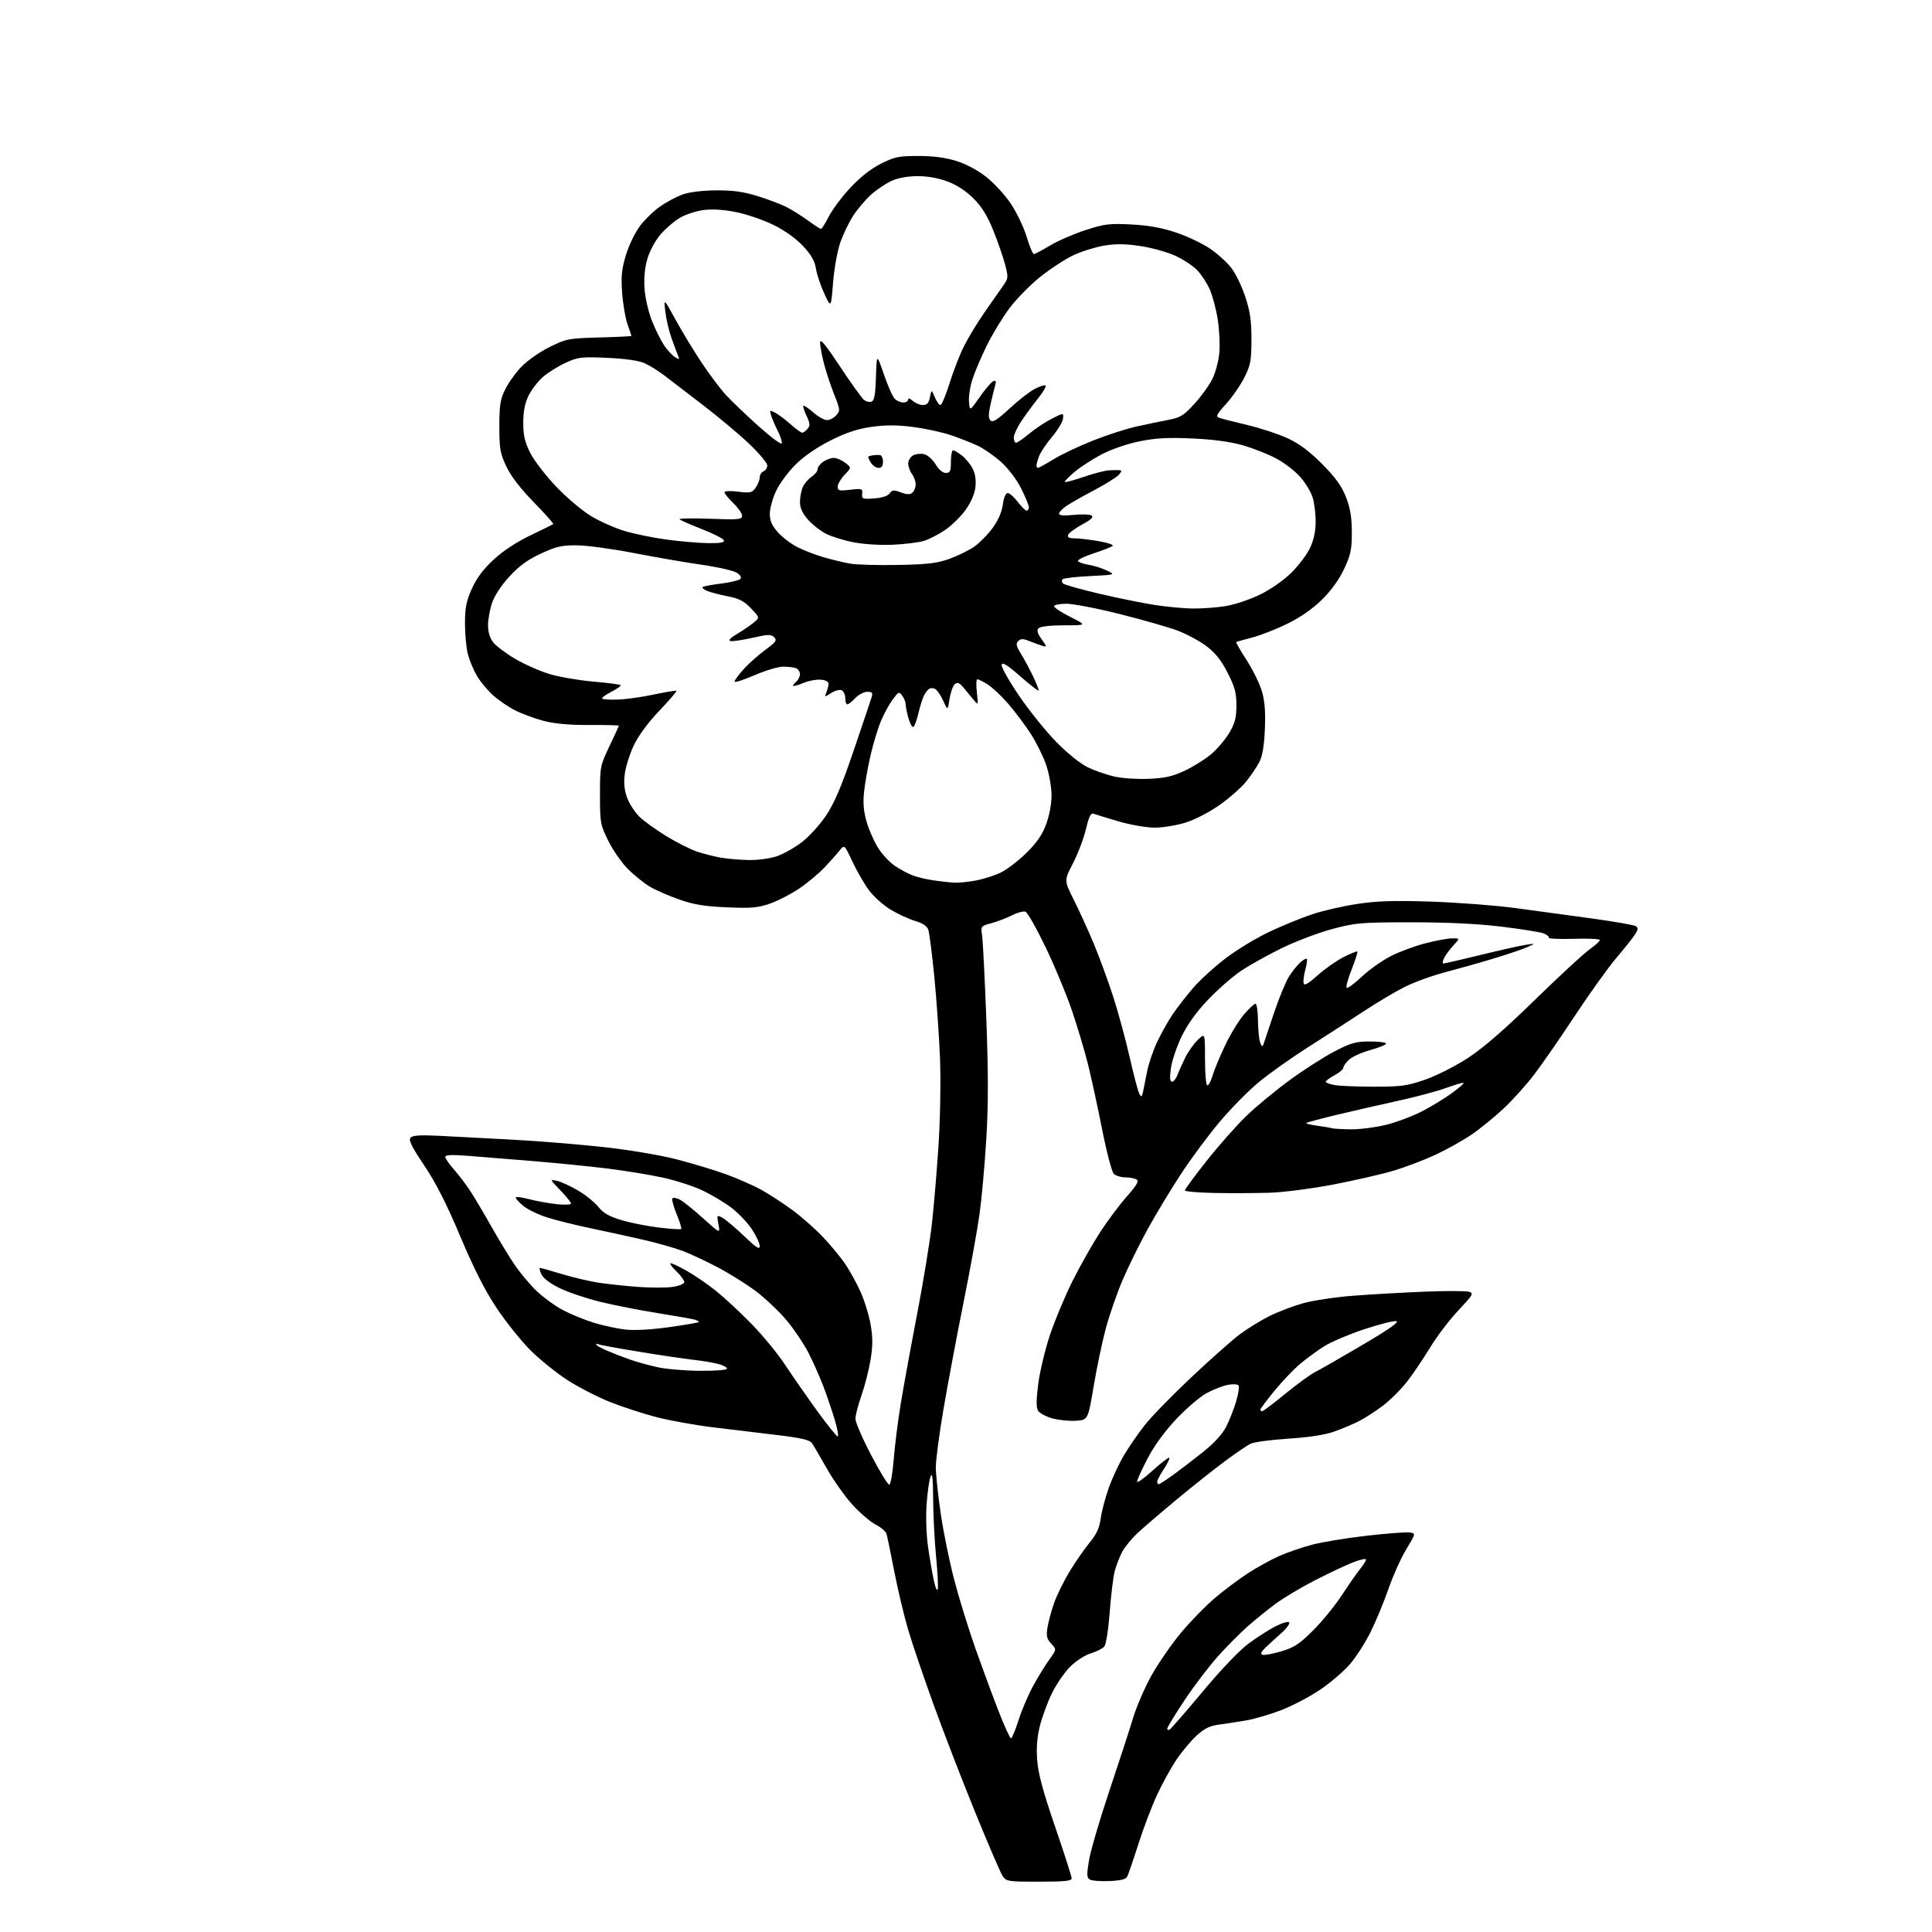<?xml version="1.0" encoding="UTF-8" standalone="no"?>
<svg 
  version="1.1" 
  xmlns="http://www.w3.org/2000/svg" 
  xmlns:xlink="http://www.w3.org/1999/xlink" 
  xmlns:svg="http://www.w3.org/2000/svg"
  xmlns:rdf="http://www.w3.org/1999/02/22-rdf-syntax-ns#"
  xmlns:cc="http://creativecommons.org/ns#"
  xmlns:dc="http://purl.org/dc/elements/1.1/"
  viewBox="0 0 768 768"
  width="768"
  height="768"
>
<style>svg {background-color: white; }</style>"
<path stroke="none" fill="black" fill-rule="evenodd" d="M413.02,748.00C400.52,748.00 399.99,747.91 398.51,745.66C397.67,744.37 392.78,733.01 387.65,720.41C382.52,707.81 375.11,688.65 371.20,677.84C367.28,667.03 362.72,653.63 361.07,648.07C359.42,642.50 356.91,632.00 355.50,624.72C354.09,617.45 352.70,610.70 352.40,609.73C352.10,608.76 350.14,607.09 348.05,606.02C345.96,604.96 341.78,601.36 338.76,598.03C335.75,594.70 331.17,588.20 328.58,583.60C326.00,578.99 323.34,574.48 322.68,573.58C321.80,572.38 318.17,571.55 308.99,570.46C302.12,569.65 290.65,568.27 283.50,567.39C276.35,566.52 266.23,564.70 261.00,563.35C255.78,561.99 247.45,559.28 242.50,557.32C237.55,555.35 229.89,551.40 225.47,548.54C221.06,545.68 214.45,540.33 210.78,536.66C207.11,532.99 201.09,525.47 197.41,519.94C192.72,512.90 188.40,504.38 182.96,491.47C177.49,478.49 173.27,470.18 168.65,463.31C163.72,455.97 162.37,453.26 163.18,452.28C164.00,451.29 166.93,451.11 175.38,451.54C181.50,451.85 194.60,452.54 204.50,453.08C214.40,453.62 230.38,454.93 240.01,455.99C250.06,457.09 262.41,459.17 269.01,460.87C275.33,462.50 284.27,465.21 288.88,466.90C293.49,468.58 299.79,471.37 302.88,473.10C305.97,474.83 311.44,478.41 315.04,481.06C318.63,483.71 324.06,488.49 327.09,491.69C330.12,494.88 334.09,499.67 335.89,502.31C337.70,504.96 340.47,509.96 342.04,513.42C343.61,516.89 345.42,522.75 346.07,526.46C346.97,531.62 346.97,534.91 346.07,540.48C345.42,544.47 343.80,550.84 342.47,554.62C341.13,558.41 340.05,562.62 340.05,564.00C340.05,565.38 342.86,571.86 346.28,578.40C349.70,584.95 352.95,590.25 353.50,590.18C354.05,590.10 354.84,585.65 355.25,580.27C355.67,574.90 356.93,564.88 358.06,558.00C359.19,551.12 362.11,535.15 364.55,522.50C366.98,509.85 369.64,493.65 370.44,486.50C371.24,479.35 372.44,465.18 373.09,455.00C373.76,444.63 374.01,429.60 373.67,420.81C373.33,412.18 372.32,397.56 371.41,388.31C370.50,379.07 369.41,370.57 368.97,369.44C368.48,368.14 366.57,366.90 363.85,366.11C361.46,365.41 357.10,363.42 354.16,361.67C351.23,359.93 347.29,356.42 345.42,353.87C343.54,351.33 340.58,346.20 338.84,342.47C335.67,335.69 335.67,335.69 333.75,338.10C332.70,339.42 330.01,342.44 327.77,344.82C325.52,347.19 321.04,350.94 317.80,353.14C314.55,355.34 309.34,358.05 306.20,359.15C301.34,360.87 298.80,361.09 289.00,360.68C280.12,360.30 275.81,359.60 270.11,357.60C266.04,356.18 260.79,353.90 258.44,352.52C256.10,351.15 252.13,347.98 249.64,345.48C247.14,342.98 243.61,337.92 241.80,334.24C238.65,327.84 238.50,327.04 238.50,316.02C238.50,304.77 238.59,304.32 242.25,296.65C244.31,292.33 246.00,288.65 246.00,288.47C246.00,288.29 240.71,288.17 234.25,288.19C226.27,288.23 220.44,287.70 216.07,286.55C212.54,285.62 207.46,283.75 204.79,282.39C202.11,281.04 198.12,278.30 195.91,276.30C193.70,274.30 190.83,270.83 189.53,268.58C188.23,266.34 186.64,262.52 186.00,260.10C185.36,257.68 184.84,252.19 184.84,247.90C184.84,241.56 185.35,238.97 187.57,234.02C189.46,229.81 192.12,226.25 196.21,222.47C199.92,219.03 205.33,215.46 210.80,212.84C215.59,210.55 219.69,208.53 219.92,208.33C220.15,208.14 216.67,204.22 212.17,199.62C206.77,194.08 203.07,189.26 201.25,185.37C198.82,180.19 198.50,178.32 198.50,169.50C198.50,161.04 198.86,158.77 200.84,154.75C202.13,152.14 205.08,148.04 207.40,145.66C209.72,143.27 214.73,139.78 218.54,137.91C225.13,134.66 226.05,134.48 238.23,134.15C245.25,133.96 251.00,133.68 251.00,133.53C251.00,133.37 250.30,131.28 249.44,128.88C248.59,126.47 247.63,120.85 247.31,116.39C246.83,109.80 247.12,106.96 248.84,101.31C250.02,97.42 252.51,92.30 254.49,89.71C256.44,87.16 260.05,83.69 262.51,81.99C264.97,80.30 268.90,78.21 271.24,77.34C273.85,76.38 278.99,75.74 284.50,75.68C291.26,75.62 295.37,76.17 300.99,77.90C305.11,79.17 310.28,81.11 312.49,82.23C314.69,83.34 318.59,85.77 321.13,87.63C323.68,89.48 326.04,91.00 326.37,91.00C326.70,91.00 328.10,88.77 329.48,86.04C330.86,83.31 334.73,78.16 338.07,74.58C342.00,70.38 346.31,67.00 350.24,65.04C355.62,62.35 357.32,62.00 365.05,62.00C370.95,62.00 375.86,62.64 380.14,63.98C384.04,65.19 388.66,67.66 392.10,70.37C395.17,72.80 399.57,77.59 401.86,81.02C404.15,84.45 406.96,90.35 408.11,94.13C409.26,97.91 410.55,101.00 410.98,101.00C411.41,101.00 414.28,99.48 417.37,97.62C420.45,95.76 426.79,93.00 431.45,91.49C439.05,89.02 440.95,88.78 449.71,89.23C456.62,89.59 461.85,90.53 467.50,92.43C471.90,93.91 477.96,96.78 480.97,98.81C483.97,100.84 487.83,104.35 489.54,106.60C491.25,108.86 493.74,114.03 495.07,118.10C496.95,123.85 497.49,127.61 497.47,135.00C497.45,143.39 497.12,145.15 494.65,150.07C493.11,153.13 489.85,157.85 487.39,160.56C483.56,164.79 483.19,165.58 484.72,166.11C485.70,166.45 490.77,167.74 496.00,168.99C501.23,170.24 508.43,172.62 512.00,174.29C516.55,176.41 520.63,179.47 525.62,184.51C530.92,189.86 533.33,193.21 535.05,197.60C536.76,201.99 537.35,205.56 537.37,211.54C537.38,218.45 536.95,220.50 534.31,226.15C532.33,230.39 529.19,234.74 525.49,238.38C521.74,242.07 516.95,245.40 511.63,248.00C507.16,250.19 500.84,252.65 497.60,253.47C494.35,254.30 491.57,255.10 491.41,255.25C491.26,255.41 493.14,258.67 495.60,262.49C498.06,266.31 500.78,271.88 501.65,274.86C502.77,278.72 503.10,283.03 502.80,289.89C502.52,296.56 501.83,300.57 500.57,303.00C499.57,304.93 497.18,308.43 495.27,310.80C493.35,313.16 488.60,317.33 484.71,320.06C480.68,322.90 474.89,325.88 471.22,327.01C467.68,328.11 462.19,329.00 459.01,329.00C455.83,329.00 449.46,327.91 444.86,326.57C440.26,325.23 435.78,323.86 434.91,323.52C433.62,323.03 432.98,324.24 431.65,329.70C430.74,333.44 428.42,339.54 426.49,343.25C422.97,349.99 422.97,349.99 426.92,357.84C429.09,362.16 432.67,370.03 434.88,375.33C437.08,380.63 440.52,390.01 442.51,396.17C444.50,402.34 447.45,413.18 449.06,420.27C450.67,427.35 452.40,433.90 452.91,434.81C453.71,436.23 453.92,436.11 454.38,433.99C454.68,432.62 455.40,429.00 455.99,425.94C456.58,422.87 458.39,417.58 460.00,414.16C461.62,410.74 464.38,405.82 466.14,403.22C467.90,400.63 471.56,395.91 474.27,392.75C476.98,389.59 482.87,384.23 487.35,380.83C491.83,377.44 499.66,372.71 504.75,370.33C509.83,367.94 517.37,364.85 521.50,363.47C525.64,362.08 533.63,360.23 539.26,359.37C547.21,358.14 553.75,357.93 568.50,358.39C578.95,358.73 594.02,359.87 602.00,360.92C609.98,361.98 623.79,363.86 632.70,365.09C641.61,366.32 649.49,367.69 650.20,368.14C651.25,368.79 651.21,369.41 650.00,371.37C649.17,372.70 645.87,376.87 642.65,380.64C639.43,384.41 632.04,394.70 626.23,403.50C620.42,412.30 613.11,422.88 609.98,427.00C606.85,431.12 601.31,437.29 597.66,440.70C594.01,444.12 588.26,448.79 584.88,451.08C581.50,453.38 575.08,456.96 570.62,459.04C566.15,461.12 558.67,463.96 554.00,465.36C549.33,466.75 538.52,469.23 530.00,470.87C521.26,472.54 510.14,473.97 504.50,474.14C499.00,474.31 489.21,474.35 482.75,474.23C476.29,474.10 471.00,473.64 471.00,473.20C471.00,472.77 474.90,467.48 479.66,461.45C484.42,455.43 491.51,447.41 495.41,443.64C499.31,439.87 507.12,433.41 512.77,429.29C518.41,425.17 526.42,420.05 530.57,417.90C537.05,414.55 539.02,414.00 544.55,414.00C548.10,414.00 551.00,414.38 551.00,414.84C551.00,415.30 548.19,416.45 544.75,417.40C541.31,418.36 537.49,420.09 536.25,421.24C535.01,422.40 534.00,423.84 534.00,424.45C534.00,425.05 532.42,426.39 530.50,427.43C528.58,428.47 527.00,429.64 527.00,430.03C527.00,430.42 528.69,431.02 530.75,431.36C532.81,431.70 539.90,431.98 546.50,431.98C557.07,431.97 559.46,431.64 566.58,429.16C571.03,427.61 578.64,423.75 583.52,420.57C589.55,416.64 598.00,409.32 609.96,397.65C619.63,388.22 629.43,379.15 631.75,377.50C634.06,375.85 635.96,374.13 635.98,373.69C635.99,373.24 631.32,373.01 625.59,373.19C619.87,373.36 615.40,373.16 615.65,372.75C615.91,372.33 614.99,371.57 613.60,371.04C612.22,370.51 604.66,369.30 596.79,368.35C587.29,367.20 575.30,366.62 561.00,366.63C540.86,366.64 538.87,366.81 529.52,369.32C524.04,370.79 515.04,374.21 509.52,376.90C504.01,379.60 496.75,383.65 493.38,385.90C490.02,388.15 484.09,393.33 480.21,397.42C475.45,402.43 472.00,407.24 469.63,412.18C467.70,416.20 465.81,421.86 465.43,424.75C464.95,428.45 465.08,430.00 465.90,430.00C466.53,430.00 467.52,428.76 468.09,427.25C468.66,425.74 470.07,422.60 471.22,420.28C472.38,417.96 474.60,414.84 476.16,413.35C479.00,410.63 479.00,410.63 479.00,420.75C479.00,426.32 479.38,431.12 479.85,431.41C480.32,431.70 481.27,430.04 481.96,427.72C482.64,425.40 484.93,419.90 487.03,415.50C489.13,411.10 492.49,405.59 494.50,403.25C496.51,400.91 498.57,399.00 499.08,399.00C499.59,399.00 500.03,402.04 500.07,405.75C500.11,409.46 500.51,413.40 500.96,414.50C501.61,416.08 501.89,416.19 502.29,415.00C502.57,414.18 504.43,408.63 506.43,402.69C508.42,396.74 511.11,390.21 512.40,388.19C513.69,386.16 515.70,383.64 516.88,382.59C518.05,381.54 519.22,380.89 519.48,381.15C519.74,381.40 519.48,383.30 518.91,385.36C518.34,387.42 518.02,389.85 518.19,390.75C518.43,391.99 519.76,391.27 523.79,387.69C526.69,385.11 531.35,381.84 534.13,380.43C536.92,379.02 539.37,378.04 539.58,378.25C539.79,378.46 538.77,381.64 537.32,385.32C535.86,388.99 534.96,392.29 535.32,392.65C535.68,393.02 538.39,391.03 541.33,388.25C544.27,385.47 549.50,381.77 552.95,380.03C556.39,378.29 562.61,375.99 566.77,374.93C570.92,373.87 575.68,373.00 577.35,373.00C580.37,373.00 580.37,373.00 577.81,375.75C576.40,377.26 574.72,379.51 574.09,380.75C573.45,381.99 573.32,383.00 573.81,383.00C574.29,383.00 580.94,381.47 588.59,379.60C596.24,377.72 604.30,375.92 606.50,375.59C610.50,374.98 610.50,374.98 607.20,376.46C605.39,377.28 599.54,379.27 594.20,380.89C588.87,382.52 580.13,384.99 574.80,386.39C569.46,387.78 562.04,390.47 558.30,392.36C554.56,394.25 547.23,398.61 542.00,402.06C536.77,405.50 526.91,411.87 520.07,416.22C513.24,420.56 504.31,426.90 500.23,430.31C496.14,433.71 489.20,440.77 484.80,446.00C480.40,451.23 473.54,460.45 469.57,466.50C465.59,472.55 459.61,482.45 456.27,488.50C452.94,494.55 448.40,503.77 446.18,509.00C443.97,514.23 441.00,522.77 439.59,528.00C438.18,533.23 436.01,543.58 434.76,551.00C432.49,564.50 432.49,564.50 427.49,564.78C424.75,564.93 420.52,564.47 418.10,563.76C415.68,563.05 413.22,561.71 412.64,560.79C411.89,559.61 411.91,556.49 412.71,550.18C413.33,545.26 415.45,536.43 417.41,530.55C419.38,524.67 423.47,514.94 426.49,508.92C429.52,502.91 434.41,494.28 437.36,489.74C440.31,485.21 445.07,478.85 447.94,475.61C451.86,471.17 452.82,469.50 451.83,468.87C451.10,468.41 449.07,468.02 447.32,468.02C445.57,468.01 443.51,467.37 442.73,466.59C441.96,465.81 439.87,457.83 438.09,448.84C436.31,439.85 433.77,428.16 432.44,422.86C431.11,417.56 428.26,408.03 426.10,401.68C423.95,395.33 419.25,384.03 415.66,376.56C412.07,369.10 408.47,362.73 407.66,362.42C406.85,362.11 404.46,362.74 402.34,363.83C400.22,364.91 396.54,366.32 394.17,366.96C389.90,368.10 389.85,368.17 390.40,371.81C390.71,373.84 391.46,388.79 392.08,405.02C392.90,426.90 392.89,439.33 392.05,453.02C391.43,463.19 390.24,476.45 389.40,482.50C388.57,488.55 385.68,504.52 382.97,518.00C380.27,531.48 376.69,550.50 375.03,560.28C373.36,570.05 372.00,580.40 372.00,583.28C372.01,586.15 372.89,594.49 373.97,601.81C375.04,609.13 377.49,621.06 379.40,628.32C381.31,635.57 385.10,647.81 387.82,655.51C390.55,663.20 394.66,674.34 396.96,680.25C399.26,686.16 401.48,691.00 401.88,691.00C402.28,691.00 403.64,687.74 404.90,683.75C406.17,679.76 408.81,673.58 410.78,670.00C412.75,666.42 415.64,661.74 417.20,659.58C420.03,655.66 420.03,655.66 417.88,653.37C416.10,651.48 415.85,650.37 416.39,646.93C416.76,644.65 417.94,640.29 419.01,637.24C420.08,634.19 422.85,628.56 425.16,624.73C427.47,620.91 431.05,615.74 433.11,613.25C435.90,609.87 437.03,607.42 437.55,603.61C437.93,600.80 439.36,595.35 440.73,591.50C442.10,587.65 444.82,581.80 446.78,578.50C448.74,575.20 452.48,569.78 455.09,566.46C457.70,563.14 466.06,554.56 473.67,547.40C481.28,540.23 489.98,532.53 493.00,530.29C496.02,528.05 501.28,524.83 504.67,523.13C508.07,521.44 514.10,519.15 518.08,518.04C522.06,516.94 530.98,515.60 537.91,515.07C544.83,514.53 557.56,513.81 566.20,513.46C574.83,513.12 582.84,513.13 583.99,513.50C585.90,514.10 585.51,514.77 579.72,520.91C576.22,524.62 571.20,531.21 568.56,535.56C565.92,539.90 561.83,545.97 559.47,549.04C557.11,552.11 552.77,556.46 549.84,558.70C546.90,560.94 542.50,563.78 540.05,565.01C537.60,566.24 533.10,568.12 530.05,569.18C526.52,570.42 519.95,571.40 511.98,571.90C505.09,572.34 498.34,573.26 496.98,573.97C495.61,574.67 491.12,577.74 487.00,580.79C482.88,583.84 474.32,590.62 468.00,595.86C461.68,601.10 454.55,607.21 452.17,609.44C449.78,611.67 447.02,615.08 446.02,617.01C445.02,618.93 443.72,622.32 443.13,624.52C442.53,626.73 441.64,634.05 441.14,640.78C440.62,647.66 439.68,653.68 438.99,654.51C438.32,655.32 435.90,656.55 433.63,657.23C431.27,657.93 427.74,660.22 425.40,662.55C423.14,664.81 419.89,669.54 418.17,673.07C416.44,676.61 414.30,682.42 413.39,686.00C412.26,690.50 411.92,694.73 412.30,699.74C412.70,705.03 414.61,712.12 419.42,726.15C423.04,736.69 426.00,745.92 426.00,746.66C426.00,747.71 423.20,748.00 413.02,748.00zM440.90,747.76C437.38,747.90 433.88,747.61 433.13,747.12C431.99,746.39 431.96,745.03 432.92,739.37C433.56,735.59 437.17,723.27 440.95,712.00C444.73,700.73 448.98,687.67 450.39,683.00C451.80,678.33 455.17,670.57 457.88,665.76C460.59,660.96 465.83,653.40 469.52,648.98C473.21,644.55 479.22,638.39 482.87,635.29C486.51,632.19 492.46,627.73 496.07,625.39C499.69,623.05 505.31,619.95 508.55,618.52C511.80,617.08 517.73,615.05 521.73,614.00C525.73,612.96 535.45,611.36 543.34,610.47C551.23,609.57 558.84,608.99 560.27,609.17C562.85,609.50 562.85,609.50 559.01,615.88C556.89,619.38 553.75,626.36 552.02,631.38C550.29,636.39 547.11,644.10 544.95,648.50C542.80,652.90 538.99,658.84 536.48,661.70C533.98,664.56 528.60,669.13 524.52,671.86C520.45,674.58 513.60,678.16 509.31,679.81C505.01,681.46 498.80,683.29 495.50,683.87C492.20,684.45 487.33,685.20 484.67,685.54C481.02,686.00 478.86,687.04 475.81,689.79C473.60,691.79 469.98,696.09 467.77,699.34C465.56,702.59 462.02,709.00 459.91,713.57C457.80,718.15 454.45,726.98 452.47,733.20C450.49,739.41 448.51,745.17 448.08,746.00C447.53,747.05 445.36,747.58 440.90,747.76zM465.03,687.48C465.59,687.13 471.53,680.29 478.21,672.28C485.54,663.51 492.78,655.95 496.44,653.25C499.77,650.80 504.61,647.71 507.20,646.40C509.83,645.07 512.15,644.43 512.48,644.96C512.79,645.48 511.38,647.39 509.33,649.20C507.28,651.02 504.46,653.59 503.08,654.93C501.27,656.66 500.94,657.48 501.90,657.80C502.63,658.04 506.00,657.42 509.37,656.42C514.49,654.89 516.58,653.52 522.05,648.05C525.65,644.45 530.80,638.12 533.48,634.00C536.17,629.88 539.42,625.23 540.69,623.67C541.96,622.12 543.00,620.44 543.00,619.94C543.00,619.44 540.64,619.96 537.75,621.10C534.87,622.23 528.10,625.43 522.70,628.20C517.31,630.97 510.31,635.14 507.16,637.46C504.00,639.79 498.96,643.86 495.96,646.51C492.96,649.16 487.64,654.52 484.14,658.41C480.65,662.31 474.68,670.16 470.89,675.85C467.10,681.54 464.00,686.62 464.00,687.15C464.00,687.68 464.46,687.83 465.03,687.48zM372.78,631.65C373.00,630.63 372.69,624.75 372.09,618.59C371.49,612.43 370.97,602.24 370.94,595.95C370.89,587.60 370.61,585.15 369.92,586.89C369.39,588.21 368.68,593.20 368.34,597.98C367.98,603.07 368.23,610.17 368.94,615.09C369.61,619.72 370.65,625.75 371.26,628.50C371.90,631.37 372.55,632.71 372.78,631.65zM458.17,584.59C461.56,581.52 464.55,579.22 464.81,579.48C465.08,579.74 464.10,581.76 462.65,583.96C461.19,586.16 460.00,588.42 460.00,588.98C460.00,589.54 460.28,590.00 460.62,590.00C460.95,590.00 463.54,588.33 466.37,586.28C469.19,584.24 474.57,580.12 478.32,577.12C482.72,573.60 485.96,570.04 487.46,567.08C488.73,564.56 490.49,560.08 491.37,557.13C492.25,554.17 492.70,551.32 492.37,550.79C492.03,550.24 490.18,550.11 488.14,550.49C486.14,550.86 482.32,552.35 479.66,553.79C476.99,555.24 471.55,559.89 467.56,564.13C462.95,569.03 458.79,574.75 456.15,579.82C453.87,584.21 452.00,588.34 452.00,588.99C452.00,589.64 454.78,587.66 458.17,584.59zM332.99,571.00C333.44,571.00 332.92,568.06 331.85,564.47C330.77,560.88 328.79,555.01 327.44,551.44C326.09,547.86 323.44,541.85 321.54,538.07C319.63,534.30 315.59,528.28 312.55,524.69C309.51,521.11 304.03,515.93 300.36,513.18C296.69,510.44 289.82,506.15 285.09,503.67C280.37,501.18 274.02,498.24 271.00,497.13C267.98,496.03 261.45,494.17 256.50,493.01C251.55,491.85 242.10,489.78 235.50,488.40C228.90,487.03 220.67,484.99 217.22,483.86C213.76,482.74 209.60,480.69 207.97,479.32C206.33,477.95 205.00,476.48 205.00,476.06C205.00,475.64 207.36,475.91 210.25,476.67C213.14,477.43 218.09,478.33 221.25,478.67C224.41,479.01 227.00,478.90 227.00,478.43C227.00,477.96 225.09,475.59 222.75,473.16C218.50,468.75 218.50,468.75 221.50,469.43C223.15,469.81 226.92,471.55 229.88,473.31C232.84,475.06 236.44,477.98 237.88,479.78C239.83,482.23 242.16,483.56 247.00,485.01C250.57,486.08 257.29,487.41 261.92,487.97C266.56,488.53 270.55,488.79 270.79,488.54C271.03,488.30 270.20,485.61 268.94,482.56C267.68,479.52 266.95,476.72 267.32,476.34C267.70,475.97 269.07,476.24 270.38,476.94C271.69,477.64 275.81,480.96 279.53,484.32C286.30,490.43 286.30,490.43 285.59,486.65C284.90,482.94 284.93,482.89 287.19,484.10C288.46,484.77 292.31,488.03 295.75,491.32C300.64,496.01 302.00,496.89 302.00,495.33C302.00,494.24 300.58,491.21 298.85,488.59C297.12,485.98 293.41,482.11 290.59,479.98C287.77,477.85 282.55,474.76 278.99,473.10C275.42,471.44 268.45,469.20 263.50,468.12C258.55,467.04 248.88,465.45 242.00,464.58C235.12,463.72 221.62,462.36 212.00,461.56C202.38,460.76 190.56,459.81 185.75,459.44C179.58,458.96 177.00,459.09 177.00,459.88C177.00,460.49 178.50,462.68 180.33,464.75C182.16,466.81 185.01,470.52 186.66,473.00C188.30,475.48 192.06,481.77 195.00,487.00C197.95,492.23 202.17,499.20 204.38,502.50C206.60,505.80 210.58,510.58 213.23,513.12C215.88,515.67 220.63,519.11 223.77,520.78C226.92,522.44 232.50,524.72 236.16,525.84C239.83,526.96 245.45,528.17 248.66,528.53C252.22,528.92 258.97,528.55 265.94,527.57C272.23,526.68 277.55,525.78 277.76,525.57C277.98,525.36 277.33,524.93 276.33,524.62C275.32,524.31 268.65,523.13 261.50,521.99C254.35,520.86 244.00,518.82 238.50,517.47C233.00,516.12 225.76,513.67 222.42,512.03C218.65,510.18 215.90,508.08 215.19,506.52C214.56,505.13 214.31,504.00 214.63,504.00C214.95,504.00 218.88,505.11 223.36,506.46C227.83,507.82 234.43,509.36 238.00,509.90C241.57,510.44 248.63,511.19 253.68,511.57C258.73,511.94 264.92,511.94 267.43,511.56C270.06,511.17 272.00,510.35 272.00,509.63C272.00,508.94 270.65,507.09 269.01,505.51C267.37,503.93 266.22,502.45 266.46,502.20C266.71,501.96 269.52,503.22 272.70,505.01C275.89,506.80 281.20,510.42 284.50,513.06C287.80,515.70 294.17,521.60 298.65,526.18C303.14,530.76 309.17,538.10 312.07,542.50C314.97,546.90 320.68,555.11 324.76,560.75C328.84,566.39 332.54,571.00 332.99,571.00zM501.75,560.98C502.16,560.96 506.30,557.84 510.95,554.03C515.59,550.22 520.99,546.30 522.95,545.32C524.90,544.34 533.38,539.48 541.78,534.52C552.40,528.26 556.44,525.40 555.01,525.18C553.87,525.00 548.07,526.48 542.11,528.46C536.15,530.45 529.08,533.46 526.39,535.16C523.70,536.86 519.42,539.99 516.87,542.12C514.32,544.25 509.71,549.08 506.62,552.86C503.53,556.63 501.00,560.01 501.00,560.36C501.00,560.71 501.34,560.99 501.75,560.98zM278.25,544.92C284.52,544.97 289.00,544.60 289.00,544.04C289.00,543.51 287.31,542.65 285.25,542.13C283.19,541.61 278.80,540.88 275.50,540.52C272.20,540.16 262.52,538.73 254.00,537.33C245.47,535.94 238.16,534.60 237.75,534.34C237.34,534.09 237.00,534.15 237.00,534.48C237.00,534.80 239.00,535.93 241.45,536.98C243.90,538.03 248.07,539.63 250.70,540.54C253.34,541.45 258.20,542.79 261.50,543.51C264.80,544.24 272.34,544.88 278.25,544.92zM537.09,448.92C540.71,448.96 547.15,448.11 551.39,447.03C555.63,445.94 562.12,443.46 565.80,441.50C569.49,439.55 574.68,436.35 577.34,434.40C580.00,432.45 582.01,430.68 581.80,430.47C581.60,430.26 578.49,431.16 574.89,432.47C571.29,433.77 562.76,436.06 555.93,437.55C549.09,439.04 538.15,441.54 531.60,443.11C525.06,444.68 519.50,446.16 519.26,446.41C519.02,446.65 521.00,447.14 523.66,447.50C526.32,447.86 528.95,448.31 529.50,448.50C530.05,448.69 533.47,448.88 537.09,448.92zM379.61,350.88C381.33,350.94 385.14,350.54 388.08,349.99C391.02,349.43 395.42,348.01 397.85,346.83C400.27,345.66 404.83,342.18 407.97,339.10C412.09,335.06 414.28,331.88 415.84,327.71C417.13,324.24 418.00,319.61 418.00,316.16C418.00,312.95 417.07,307.65 415.92,304.22C414.77,300.83 412.01,295.23 409.79,291.78C407.56,288.32 403.52,282.93 400.81,279.79C398.10,276.66 394.39,273.17 392.57,272.04C390.75,270.92 388.92,270.00 388.49,270.00C388.07,270.00 387.99,272.36 388.32,275.25C388.91,280.50 388.91,280.50 386.88,278.00C385.76,276.62 383.96,274.45 382.87,273.18C381.36,271.40 380.57,271.11 379.55,271.96C378.82,272.57 377.88,275.19 377.47,277.78C376.73,282.50 376.73,282.50 374.96,278.60C373.99,276.45 372.57,274.34 371.80,273.91C371.04,273.48 369.93,273.44 369.35,273.81C368.77,274.19 367.84,275.40 367.28,276.50C366.72,277.60 365.71,280.86 365.03,283.75C364.35,286.64 363.42,289.00 362.95,289.00C362.48,289.00 361.63,287.31 361.05,285.25C360.48,283.19 360.01,280.80 360.01,279.94C360.00,279.08 359.40,277.56 358.66,276.55C357.40,274.83 357.17,274.92 354.82,278.11C353.45,279.97 351.35,283.84 350.16,286.70C348.96,289.56 347.12,295.64 346.07,300.20C345.01,304.77 343.85,311.28 343.49,314.68C343.00,319.15 343.28,322.48 344.49,326.68C345.41,329.88 347.49,334.59 349.11,337.14C350.73,339.68 353.73,342.88 355.78,344.24C357.83,345.60 360.94,347.28 362.71,347.96C364.47,348.65 368.30,349.56 371.21,349.98C374.12,350.40 377.90,350.81 379.61,350.88zM297.72,341.88C301.13,341.95 306.08,341.28 308.72,340.40C311.35,339.52 315.87,336.98 318.76,334.77C321.65,332.56 326.01,327.75 328.44,324.09C331.71,319.17 334.54,312.50 339.31,298.47C342.86,288.04 346.07,278.49 346.45,277.25C347.03,275.35 346.76,275.00 344.74,275.00C343.43,275.00 341.29,276.12 340.00,277.50C338.71,278.88 337.28,280.00 336.83,280.00C336.37,280.00 336.00,278.86 336.00,277.47C336.00,276.08 335.32,274.68 334.49,274.36C333.66,274.04 331.79,274.56 330.34,275.51C327.79,277.18 327.72,277.18 328.46,275.37C328.88,274.34 329.28,272.82 329.36,272.00C329.45,271.01 328.43,270.40 326.35,270.19C324.62,270.03 321.51,270.59 319.45,271.46C317.38,272.32 315.53,272.86 315.32,272.66C315.12,272.45 315.64,271.72 316.48,271.02C317.31,270.32 318.00,268.96 318.00,267.98C318.00,267.01 317.29,265.94 316.42,265.61C315.55,265.27 313.25,265.00 311.32,265.00C309.38,265.00 304.25,266.54 299.90,268.42C295.56,270.31 292.00,271.43 292.00,270.93C292.00,270.42 293.63,268.20 295.62,266.00C297.61,263.80 301.46,260.36 304.19,258.36C308.46,255.23 308.95,254.52 307.74,253.31C306.53,252.10 305.33,252.13 299.18,253.53C295.25,254.42 291.31,255.01 290.43,254.83C289.36,254.61 290.23,253.66 293.00,252.00C295.30,250.62 298.27,248.60 299.60,247.50C302.03,245.50 302.03,245.50 298.52,241.82C295.75,238.92 293.80,237.91 289.25,237.03C286.09,236.41 282.43,235.46 281.12,234.92C279.81,234.37 278.99,233.68 279.29,233.38C279.59,233.07 282.85,232.45 286.54,232.00C290.22,231.54 293.68,230.72 294.22,230.18C294.88,229.52 294.41,228.67 292.86,227.67C291.56,226.84 285.32,225.41 279.00,224.51C272.68,223.60 260.55,221.51 252.06,219.86C243.57,218.20 233.40,216.82 229.46,216.78C223.37,216.72 221.22,217.20 215.10,220.02C209.86,222.44 206.44,224.91 202.57,229.10C199.34,232.59 196.60,236.73 195.62,239.61C194.73,242.22 194.00,246.24 194.00,248.54C194.00,251.26 194.73,253.65 196.07,255.36C197.21,256.81 201.15,259.76 204.82,261.92C208.49,264.07 214.60,266.78 218.39,267.93C222.18,269.08 229.98,270.43 235.73,270.93C241.47,271.43 246.40,272.07 246.68,272.35C246.96,272.63 245.31,273.82 243.00,275.00C240.69,276.18 239.07,277.40 239.39,277.72C239.71,278.04 242.56,278.21 245.73,278.09C248.91,277.97 255.32,277.07 260.00,276.07C264.68,275.08 268.68,274.42 268.90,274.61C269.11,274.80 266.03,278.40 262.04,282.59C257.43,287.45 253.72,292.51 251.86,296.48C250.25,299.92 248.66,305.04 248.33,307.86C247.90,311.46 248.21,314.27 249.37,317.31C250.28,319.69 252.48,323.03 254.26,324.74C256.04,326.45 260.83,329.90 264.91,332.40C268.99,334.90 274.50,337.67 277.17,338.56C279.84,339.44 284.16,340.53 286.76,340.97C289.37,341.41 294.30,341.82 297.72,341.88zM456.71,309.59C463.26,309.30 466.19,308.62 471.21,306.24C474.67,304.59 479.42,301.58 481.76,299.54C484.10,297.50 487.25,293.73 488.75,291.17C490.93,287.46 491.49,285.24 491.50,280.40C491.50,275.40 490.87,273.06 488.00,267.44C485.46,262.45 483.14,259.55 479.53,256.82C476.79,254.76 471.57,251.96 467.93,250.61C464.28,249.26 453.99,246.32 445.06,244.08C436.13,241.83 426.61,240.00 423.91,240.00C421.21,240.00 419.00,240.44 419.00,240.99C419.00,241.53 421.95,243.46 425.54,245.27C432.09,248.57 432.09,248.57 423.06,248.57C417.65,248.57 413.57,249.03 412.89,249.71C412.04,250.56 412.34,251.67 414.06,254.09C416.19,257.08 416.22,257.29 414.44,256.75C413.37,256.43 411.04,255.59 409.26,254.87C406.66,253.82 405.78,253.82 404.76,254.84C403.75,255.85 403.95,256.82 405.79,259.80C407.05,261.83 409.23,265.89 410.64,268.81C412.05,271.74 413.04,274.30 412.83,274.50C412.63,274.70 409.32,272.12 405.48,268.77C400.26,264.20 398.42,263.08 398.18,264.30C398.01,265.21 401.14,270.76 405.15,276.65C409.15,282.53 415.82,290.79 419.96,295.01C424.43,299.56 429.53,303.64 432.50,305.06C435.25,306.37 439.98,308.01 443.00,308.70C446.02,309.39 452.19,309.79 456.71,309.59zM474.00,241.90C477.57,241.94 483.43,241.53 487.00,240.97C490.60,240.41 496.75,238.37 500.77,236.41C505.05,234.33 510.22,230.73 513.32,227.68C516.22,224.83 519.58,220.37 520.79,217.76C522.25,214.64 523.00,211.10 523.00,207.38C523.00,204.27 522.47,199.97 521.82,197.81C521.18,195.65 518.96,191.96 516.89,189.62C514.83,187.27 510.52,183.96 507.31,182.25C504.11,180.54 498.11,178.18 493.99,177.00C489.04,175.59 482.26,174.67 473.97,174.30C464.30,173.86 459.50,174.12 452.97,175.44C447.99,176.45 441.76,178.60 437.84,180.66C434.18,182.58 429.32,185.75 427.04,187.69C424.77,189.64 423.07,191.41 423.28,191.62C423.49,191.83 426.86,190.91 430.76,189.58C434.67,188.25 439.13,187.08 440.68,186.98C442.23,186.87 444.13,186.84 444.90,186.89C446.04,186.98 446.00,187.34 444.69,188.79C443.80,189.77 439.35,192.54 434.79,194.95C430.23,197.35 425.26,200.18 423.75,201.23C422.24,202.28 421.00,203.62 421.00,204.21C421.00,204.92 422.95,205.08 426.76,204.68C429.92,204.35 433.12,204.46 433.87,204.92C434.85,205.52 433.82,206.52 430.17,208.50C427.39,210.02 424.88,211.87 424.59,212.63C424.21,213.61 424.95,214.00 427.20,214.00C428.92,214.00 433.22,214.50 436.75,215.12C440.28,215.73 442.79,216.58 442.33,216.99C441.87,217.41 438.46,218.75 434.74,219.96C431.03,221.17 428.23,222.56 428.53,223.05C428.83,223.53 430.74,224.19 432.79,224.52C434.83,224.84 438.07,225.87 440.00,226.80C443.50,228.49 443.50,228.49 433.33,229.00C427.73,229.27 422.81,229.84 422.40,230.27C421.98,230.69 422.05,231.44 422.57,231.94C423.08,232.44 429.52,234.26 436.89,235.99C444.25,237.71 454.15,239.73 458.89,240.46C463.62,241.20 470.43,241.85 474.00,241.90zM357.00,224.58C368.89,224.35 372.58,223.90 377.49,222.12C380.78,220.92 385.18,218.76 387.27,217.32C389.35,215.87 392.62,212.56 394.53,209.95C396.77,206.90 398.23,203.58 398.64,200.61C399.03,197.79 399.78,196.00 400.59,196.00C401.31,196.00 403.10,197.57 404.57,199.50C406.04,201.43 407.63,203.00 408.12,203.00C408.60,203.00 409.00,202.40 409.00,201.66C409.00,200.92 407.62,197.57 405.94,194.20C404.14,190.60 400.86,186.26 397.97,183.67C395.27,181.24 391.07,178.32 388.65,177.17C386.22,176.03 381.37,174.13 377.87,172.95C374.37,171.77 367.57,170.31 362.76,169.70C356.38,168.90 351.95,168.90 346.33,169.71C340.76,170.51 336.27,172.01 330.07,175.13C324.70,177.84 319.53,181.41 316.22,184.69C313.32,187.57 309.83,192.31 308.48,195.21C307.13,198.12 306.02,202.17 306.01,204.22C306.00,206.97 306.82,208.86 309.16,211.53C310.90,213.51 314.40,216.18 316.95,217.48C319.50,218.77 324.19,220.58 327.37,221.51C330.56,222.43 335.26,223.57 337.83,224.03C340.40,224.49 349.02,224.74 357.00,224.58zM355.00,216.54C350.22,216.77 343.43,216.36 339.47,215.60C335.60,214.87 330.61,213.33 328.37,212.19C326.14,211.05 322.89,208.50 321.16,206.52C318.93,203.99 318.00,201.92 318.00,199.51C318.00,197.63 318.52,194.95 319.15,193.56C319.79,192.17 321.36,190.34 322.65,189.49C323.94,188.65 325.00,187.31 325.00,186.53C325.00,185.75 326.00,184.41 327.22,183.56C328.44,182.70 330.36,182.01 331.47,182.02C332.59,182.03 334.62,182.91 336.00,183.96C338.49,185.88 338.49,185.88 335.75,188.74C334.24,190.32 333.00,192.43 333.00,193.44C333.00,195.06 333.60,195.21 337.98,194.69C342.67,194.13 342.95,194.23 342.73,196.30C342.52,198.34 342.85,198.47 347.47,198.14C350.59,197.92 352.88,197.17 353.64,196.14C354.67,194.73 355.30,194.68 358.09,195.73C360.47,196.63 361.70,196.66 362.67,195.86C363.40,195.25 364.00,193.77 364.00,192.57C364.00,191.37 363.34,189.51 362.53,188.44C361.72,187.37 361.05,185.50 361.03,184.29C361.01,183.07 361.89,181.59 362.98,181.01C364.07,180.43 366.07,180.23 367.44,180.57C368.80,180.92 370.82,182.73 371.93,184.60C373.16,186.69 374.71,188.00 375.97,188.00C377.71,188.00 378.00,187.36 378.00,183.50C378.00,181.03 378.39,179.00 378.87,179.00C379.34,179.00 380.92,179.94 382.39,181.09C383.85,182.24 385.76,184.56 386.63,186.25C387.67,188.27 388.06,190.82 387.74,193.62C387.43,196.33 386.00,199.67 383.83,202.70C381.95,205.34 378.26,208.95 375.63,210.72C373.00,212.50 369.20,214.44 367.18,215.04C365.15,215.64 359.68,216.32 355.00,216.54zM281.33,215.90C286.25,215.97 288.05,215.66 287.77,214.80C287.54,214.13 283.63,212.14 279.07,210.36C274.51,208.57 270.50,206.81 270.14,206.43C269.79,206.06 275.24,205.96 282.25,206.22C293.62,206.64 295.00,206.51 295.00,205.04C295.00,204.13 293.43,201.87 291.50,200.00C289.57,198.13 288.00,196.19 288.00,195.69C288.00,195.16 290.29,195.06 293.40,195.44C298.29,196.06 298.95,195.90 300.40,193.84C301.28,192.58 302.00,190.74 302.00,189.75C302.00,188.75 302.68,187.68 303.50,187.36C304.32,187.05 305.00,185.99 305.00,185.02C305.00,184.05 301.74,180.16 297.75,176.37C293.76,172.59 285.55,165.70 279.50,161.07C273.45,156.43 266.53,151.13 264.12,149.28C261.71,147.43 258.11,145.20 256.12,144.33C253.85,143.33 248.36,142.56 241.36,142.25C231.05,141.79 229.80,141.94 224.81,144.23C221.84,145.59 217.77,148.14 215.77,149.90C213.77,151.65 211.21,155.01 210.07,157.36C208.64,160.32 208.00,163.60 208.00,168.05C208.00,173.05 208.61,175.69 210.75,179.99C212.26,183.02 216.95,189.11 221.16,193.51C225.39,197.94 231.66,203.21 235.16,205.29C238.65,207.36 244.60,209.98 248.40,211.11C252.19,212.24 259.62,213.76 264.90,214.48C270.18,215.20 277.57,215.84 281.33,215.90zM349.24,186.00C348.27,186.00 346.89,185.06 346.17,183.90C345.45,182.75 345.01,181.67 345.18,181.50C345.36,181.33 346.18,181.09 347.00,180.98C347.82,180.86 349.06,180.82 349.75,180.88C350.44,180.95 351.00,182.12 351.00,183.50C351.00,185.22 350.45,186.00 349.24,186.00zM412.60,186.00C412.93,186.00 415.74,184.44 418.85,182.54C421.96,180.63 429.00,177.30 434.50,175.13C440.00,172.95 447.65,170.47 451.50,169.61C455.35,168.75 461.07,167.56 464.21,166.96C469.25,166.00 470.48,165.25 474.85,160.47C477.56,157.50 480.78,153.02 481.99,150.52C483.20,148.02 484.43,143.39 484.71,140.24C485.00,137.08 484.71,131.15 484.08,127.06C483.44,122.96 482.02,117.56 480.91,115.06C479.80,112.55 477.52,109.08 475.84,107.34C474.15,105.60 470.15,103.00 466.95,101.56C463.74,100.12 457.50,98.41 453.06,97.77C447.14,96.90 443.33,96.88 438.70,97.67C435.24,98.27 429.81,99.98 426.64,101.48C423.47,102.98 417.60,106.80 413.61,109.98C409.62,113.15 404.08,118.78 401.30,122.49C398.53,126.19 394.46,132.89 392.27,137.36C390.07,141.84 387.51,147.84 386.58,150.70C385.64,153.56 385.01,157.61 385.19,159.70C385.50,163.50 385.50,163.50 389.50,157.77C391.70,154.62 394.12,151.80 394.87,151.51C395.89,151.11 396.07,151.55 395.58,153.24C395.22,154.48 394.40,157.86 393.76,160.74C392.87,164.73 392.87,166.27 393.75,167.15C394.63,168.03 396.45,166.89 401.29,162.41C404.79,159.16 409.32,155.64 411.34,154.59C413.36,153.54 415.28,152.95 415.62,153.28C415.95,153.62 414.67,155.83 412.77,158.20C410.87,160.56 407.89,164.61 406.16,167.18C404.42,169.75 403.00,172.79 403.00,173.93C403.00,175.07 403.41,176.00 403.91,176.00C404.40,176.00 406.74,174.39 409.09,172.42C411.45,170.45 415.50,167.77 418.10,166.45C422.82,164.06 422.82,164.06 422.56,166.42C422.42,167.72 420.46,170.97 418.21,173.64C415.97,176.31 413.65,179.77 413.06,181.32C412.48,182.86 412.00,184.55 412.00,185.07C412.00,185.58 412.27,186.00 412.60,186.00zM310.75,176.25C310.95,175.65 310.25,173.43 309.19,171.32C308.13,169.22 306.93,166.45 306.53,165.16C305.86,162.98 305.96,162.91 308.16,164.06C309.44,164.74 312.19,166.80 314.25,168.64C316.32,170.49 318.40,172.00 318.88,172.00C319.36,172.00 320.33,171.30 321.04,170.45C322.10,169.18 322.02,168.27 320.62,165.33C319.68,163.36 319.11,161.56 319.35,161.31C319.59,161.07 321.36,162.25 323.28,163.94C325.19,165.62 327.65,167.00 328.73,167.00C329.81,167.00 331.47,166.14 332.41,165.09C334.05,163.28 334.01,162.87 331.61,156.84C330.22,153.35 328.39,147.82 327.54,144.54C326.69,141.26 326.00,137.49 326.00,136.15C326.00,134.39 328.15,136.97 333.89,145.65C338.23,152.20 342.50,158.17 343.38,158.90C344.26,159.63 345.64,159.97 346.45,159.66C347.57,159.23 347.99,156.87 348.21,149.80C348.50,140.50 348.50,140.50 351.34,148.77C352.90,153.31 354.84,157.70 355.66,158.52C356.48,159.33 358.01,160.00 359.07,160.00C360.13,160.00 361.00,159.48 361.00,158.85C361.00,158.15 361.73,158.35 362.83,159.35C363.83,160.26 365.65,161.00 366.85,161.00C368.51,161.00 369.20,160.24 369.67,157.89C370.29,154.79 370.29,154.79 371.60,157.89C372.32,159.60 373.32,161.00 373.83,161.00C374.35,161.00 375.99,157.07 377.49,152.26C378.99,147.45 381.58,140.81 383.25,137.51C384.91,134.20 388.58,128.18 391.39,124.13C394.20,120.08 397.50,115.35 398.72,113.63C400.85,110.63 400.88,110.25 399.52,105.09C398.74,102.12 396.63,96.04 394.84,91.59C392.51,85.79 390.28,82.19 386.98,78.89C384.02,75.92 380.35,73.52 376.65,72.14C373.01,70.78 368.66,70.01 364.71,70.02C360.81,70.04 356.96,70.74 354.36,71.92C352.09,72.96 348.41,75.44 346.18,77.45C343.96,79.46 340.76,83.26 339.07,85.88C337.39,88.51 335.09,93.33 333.97,96.58C332.85,99.84 331.58,107.00 331.14,112.50C330.35,122.50 330.35,122.50 327.69,116.75C326.22,113.58 324.72,109.10 324.35,106.78C323.86,103.70 322.47,101.27 319.18,97.76C316.42,94.81 311.93,91.60 307.59,89.46C303.69,87.54 297.12,85.26 293.00,84.40C288.24,83.40 283.50,83.05 280.03,83.45C277.02,83.79 272.67,85.18 270.36,86.53C268.06,87.88 264.54,90.89 262.55,93.22C260.48,95.64 258.25,99.78 257.34,102.90C256.29,106.50 255.92,110.58 256.23,114.93C256.50,118.63 257.82,124.25 259.26,127.80C260.66,131.26 262.83,135.59 264.08,137.42C265.34,139.25 267.25,141.30 268.33,141.97C270.06,143.05 270.20,142.98 269.53,141.35C269.11,140.33 267.95,137.23 266.95,134.45C265.94,131.67 264.84,126.94 264.49,123.95C263.85,118.50 263.85,118.50 268.50,127.00C271.06,131.68 275.69,139.32 278.80,144.00C281.90,148.68 286.26,154.48 288.47,156.90C290.69,159.32 296.52,164.91 301.44,169.33C306.36,173.74 310.55,176.86 310.75,176.25z" />

</svg>